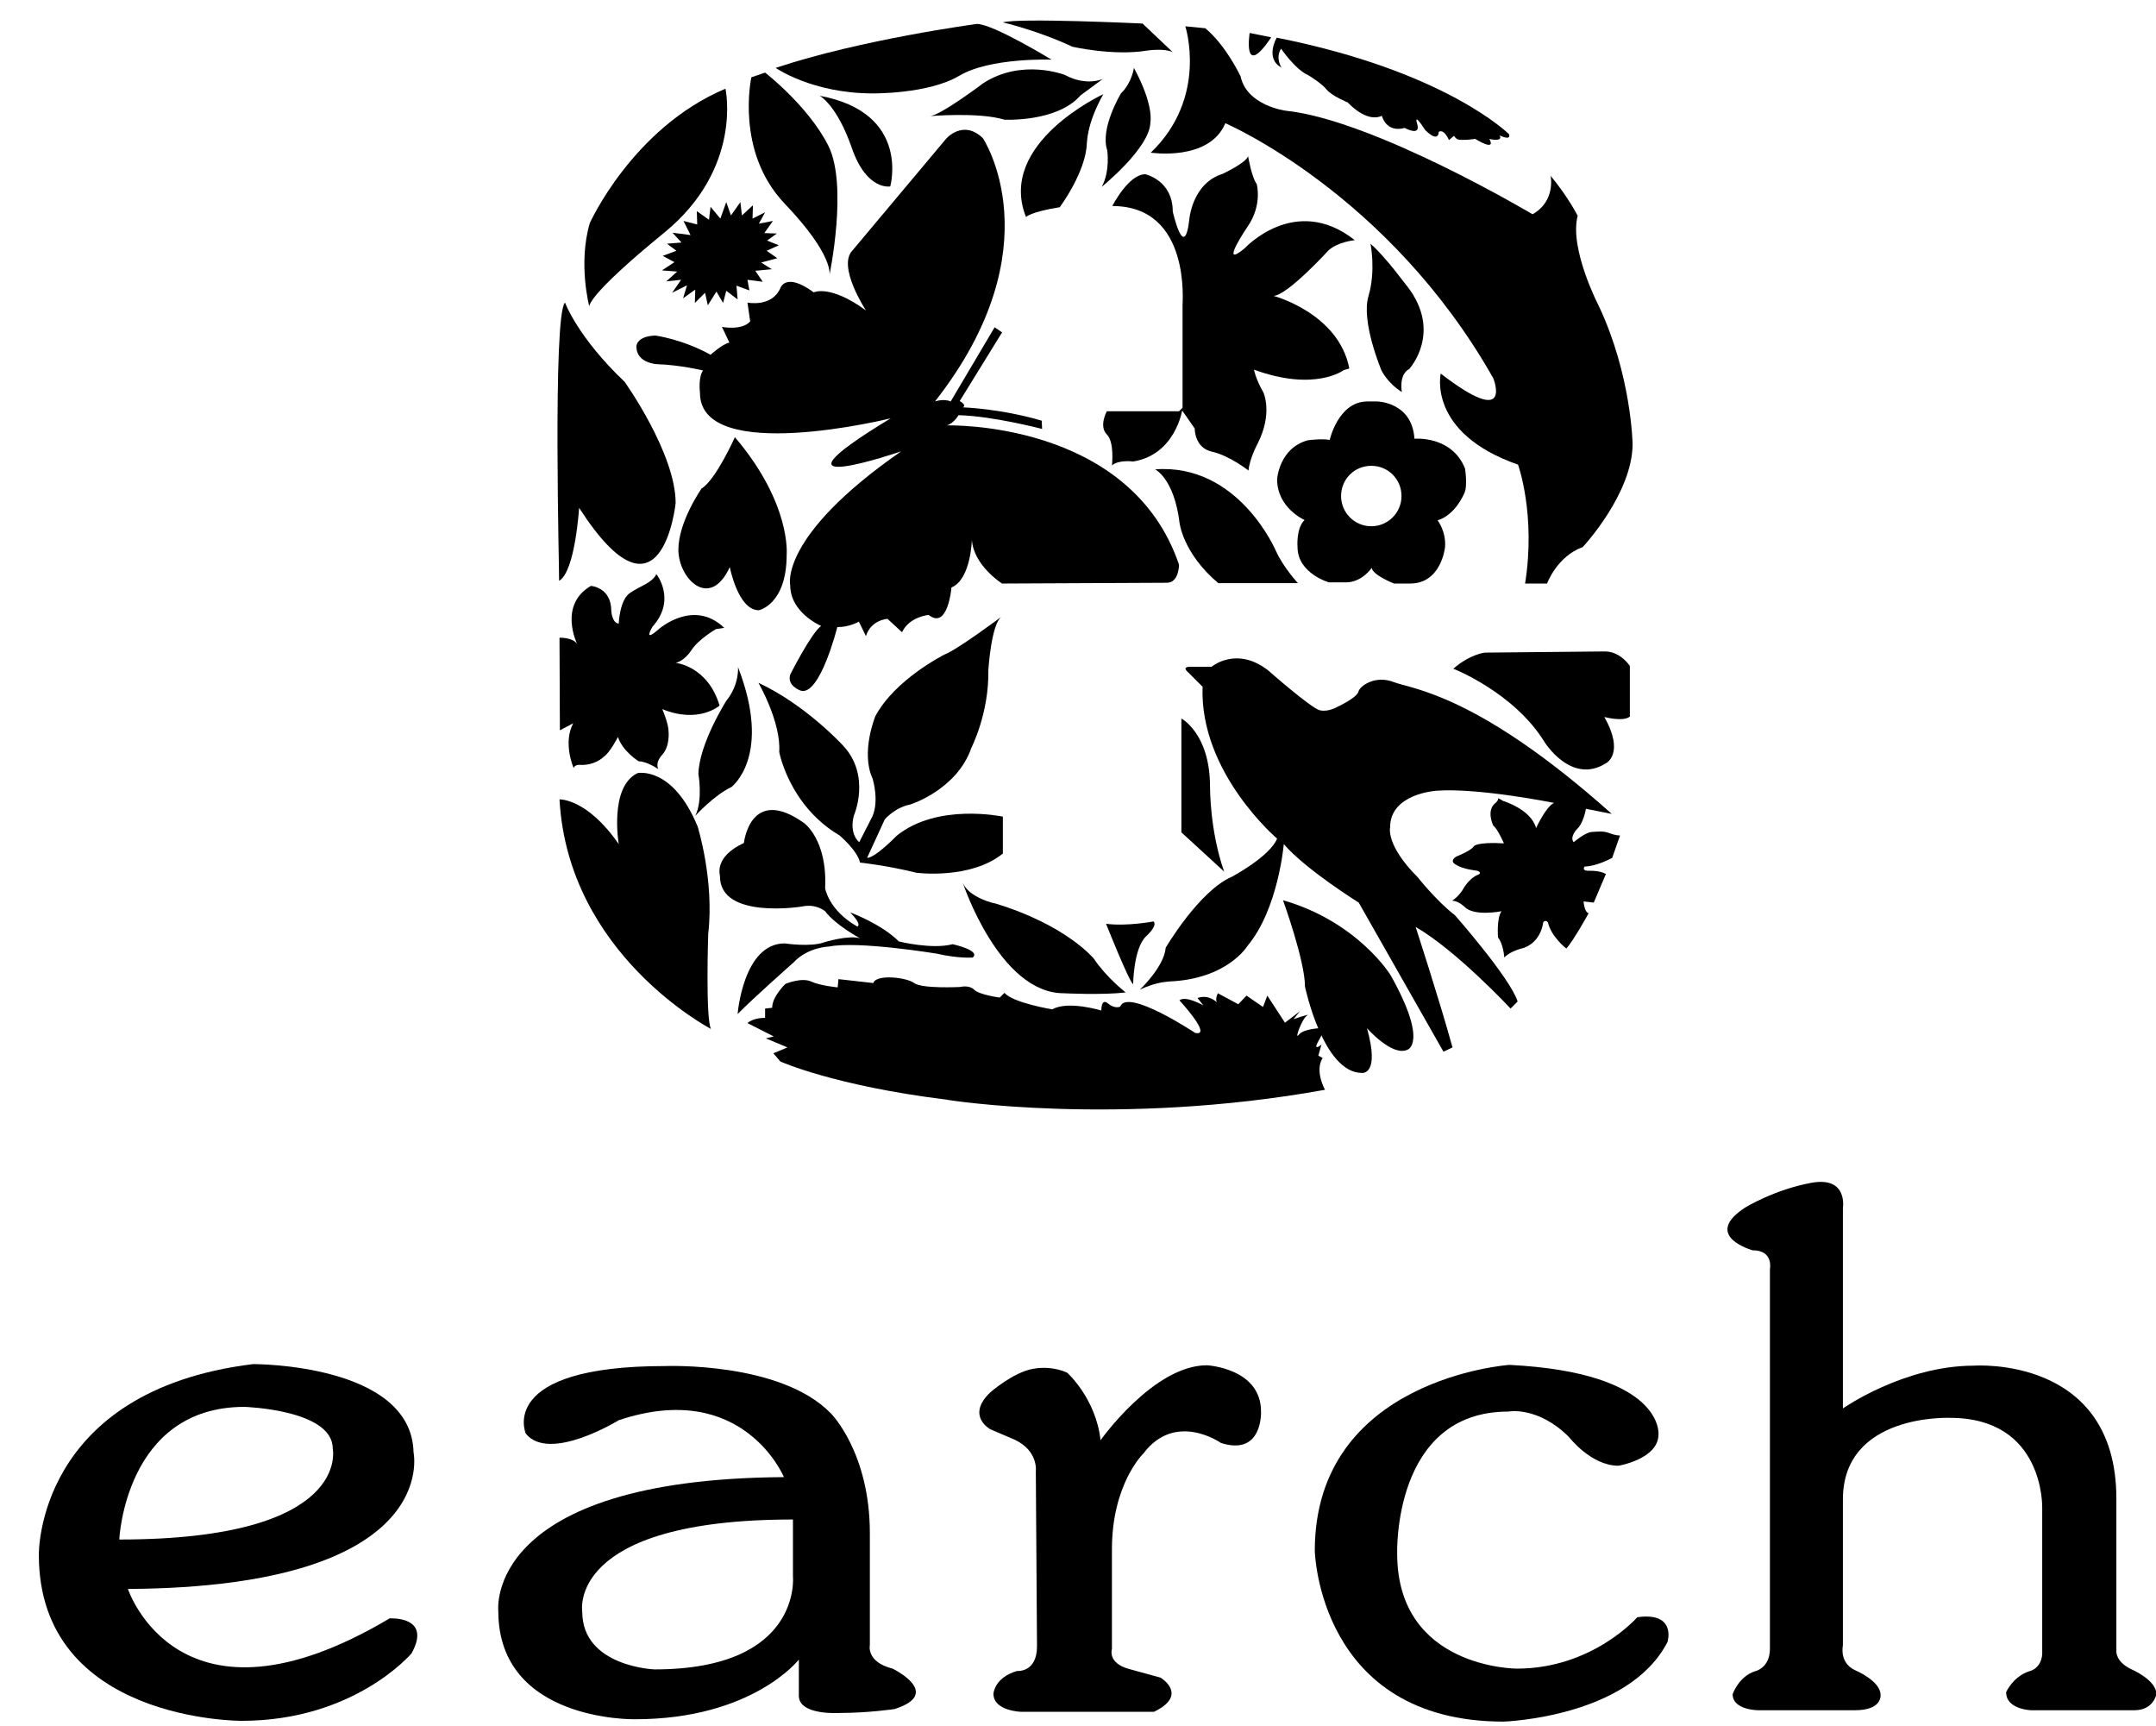 <?xml version="1.0" encoding="utf-8"?>
<!-- Generator: Adobe Illustrator 24.0.3, SVG Export Plug-In . SVG Version: 6.00 Build 0)  -->
<svg version="1.1" id="レイヤー_1" xmlns="http://www.w3.org/2000/svg" xmlns:xlink="http://www.w3.org/1999/xlink" x="0px"
	 y="0px" viewBox="0 0 54.95 43.98" style="enable-background:new 0 0 54.95 43.98;" xml:space="preserve">
<style type="text/css">
	.st0{opacity:0.2;}
	.st1{fill:none;}
	.st2{fill:#000;}
</style>
<g id="logo">
	<g class="st0">
		<path class="st1" d="M30.11,22.42c0,1.17-1.22,1.14-1.22,1.14h-2.07c-1.36,0-1.27-2.11-1.27-2.11v-6.59h15.91
			c0.92-7.65-1.93-10.37-1.93-10.37c-3.38-4.22-11.73-3.91-11.73-3.91c-4.16-0.34-8.64,1.39-8.64,1.39
			c-5.98,2.26-4.89,9.17-4.89,9.17v9.29c0.47,5.6,6.71,7,6.71,7c6.65,1.67,12.83,0.35,12.83,0.35c7.59-1.32,7.74-8.15,7.74-8.15
			v-3.02H30.11V22.42z M25.6,7.81c0-2.55,0.99-2.44,0.99-2.44c1.43-0.22,2.2-0.02,2.2-0.02c1.36,0,1.34,2.42,1.34,2.42v2.7h-4.55
			L25.6,7.81z"/>
	</g>
	<path class="st2" d="M18.49,2.26c0,0,0.45,2.02-1.55,3.66c-2.01,1.64-1.92,1.89-1.92,1.89s-0.29-1.08,0.01-2.12
		C15.03,5.69,16.12,3.26,18.49,2.26z"/>
	<path class="st2" d="M19.15,1.97c0,0-0.42,1.89,0.85,3.22c1.27,1.33,1.14,1.82,1.14,1.82s0.48-2.29-0.03-3.3S19.5,1.85,19.5,1.85
		L19.15,1.97z"/>
	<path class="st2" d="M20.89,2.44c0,0,0.44,0.23,0.82,1.33c0.38,1.1,0.98,0.98,0.98,0.98S23.22,2.87,20.89,2.44z"/>
	<polygon class="st2" points="18.11,5.27 18.07,5.6 17.76,5.38 17.77,5.72 17.42,5.63 17.6,5.99 17.14,5.93 17.37,6.18 17,6.21 
		17.24,6.39 16.89,6.52 17.19,6.68 16.87,6.89 17.26,6.92 16.98,7.17 17.36,7.13 17.13,7.46 17.51,7.27 17.41,7.6 17.72,7.38 
		17.71,7.72 17.97,7.46 18.04,7.78 18.26,7.43 18.43,7.72 18.51,7.41 18.8,7.63 18.77,7.28 19.1,7.4 19.05,7.13 19.44,7.18 
		19.25,6.9 19.67,6.86 19.4,6.69 19.81,6.58 19.54,6.39 19.85,6.25 19.55,6.13 19.8,5.95 19.48,5.94 19.7,5.63 19.34,5.7 19.5,5.41 
		19.18,5.57 19.19,5.23 18.91,5.49 18.87,5.15 18.63,5.49 18.51,5.15 18.36,5.57 	"/>
	<path class="st2" d="M14.4,7.71c0,0,0.32,0.88,1.52,2.02c0,0,1.3,1.82,1.3,3.09c0,0-0.35,3.4-2.46,0.12c0,0-0.1,1.63-0.51,1.86
		C14.26,14.81,14.08,8.04,14.4,7.71z"/>
	<path class="st2" d="M18.73,11.14c0,0-0.48,1.08-0.85,1.31c0,0-0.59,0.84-0.59,1.56c0,0.73,0.8,1.55,1.31,0.44
		c0,0,0.21,1.1,0.74,1.1c0,0,0.71-0.14,0.71-1.42C20.05,14.13,20.17,12.83,18.73,11.14z"/>
	<path class="st2" d="M14.26,16.25c0,0,0.34-0.01,0.45,0.16c0,0-0.49-0.99,0.35-1.48c0,0,0.52,0.03,0.52,0.64
		c0,0,0.02,0.31,0.19,0.32c0,0,0.02-0.62,0.3-0.79c0.27-0.18,0.54-0.24,0.66-0.47c0,0,0.52,0.65-0.1,1.34c0,0-0.26,0.43,0.15,0.07
		c0,0,0.89-0.8,1.68-0.04l-0.21,0.03c0,0-0.44,0.25-0.63,0.54c-0.19,0.29-0.4,0.32-0.4,0.32s0.82,0.08,1.12,1.09
		c0,0-0.53,0.47-1.46,0.09c0,0,0.16,0.37,0.16,0.57c0,0,0.04,0.37-0.16,0.59c-0.2,0.22-0.1,0.37-0.1,0.37s-0.29-0.2-0.5-0.2
		c0,0-0.41-0.25-0.53-0.62c0,0-0.21,0.41-0.37,0.51c0,0-0.22,0.23-0.63,0.2c0,0-0.1,0-0.13,0.08c0,0-0.28-0.64-0.01-1.14l-0.34,0.18
		L14.26,16.25z"/>
	<path class="st2" d="M19.77,1.73c0,0,0.93,0.65,2.47,0.65c0,0,1.42,0.02,2.21-0.45c0.79-0.47,2.35-0.41,2.35-0.41
		s-1.49-0.91-1.9-0.91C24.9,0.61,21.96,1,19.77,1.73z"/>
	<path class="st2" d="M25.56,0.57c0,0,0.9,0.21,1.77,0.62c0,0,1.04,0.24,1.9,0.1c0,0,0.44-0.07,0.66,0.04L29.12,0.6
		C29.12,0.6,25.96,0.45,25.56,0.57z"/>
	<path class="st2" d="M30.21,0.67c0,0,0.59,1.81-0.88,3.22c0,0,1.49,0.23,1.9-0.75c0,0,4.16,1.78,6.83,6.5c0,0,0.53,1.32-1.34-0.12
		c0,0-0.35,1.51,1.97,2.32c0,0,0.46,1.27,0.18,3.03h0.56c0,0,0.25-0.69,0.91-0.93c0,0,1.27-1.36,1.27-2.63c0,0-0.03-1.75-0.86-3.51
		c0,0-0.76-1.46-0.54-2.3c0,0-0.24-0.48-0.69-1.02c0,0,0.14,0.64-0.46,0.98c0,0-4.05-2.41-6.3-2.64c0,0-0.98-0.13-1.14-0.87
		c0,0-0.36-0.78-0.9-1.23L30.21,0.67z"/>
	<path class="st2" d="M31.85,0.84c0,0-0.19,1.21,0.55,0.11L31.85,0.84z"/>
	<path class="st2" d="M32.54,0.96c0,0-0.31,0.53,0.12,0.76c0,0-0.16-0.24-0.01-0.48c0,0,0.37,0.54,0.7,0.68c0,0,0.32,0.19,0.46,0.36
		s0.54,0.33,0.54,0.33s0.47,0.53,0.87,0.34c0,0,0.1,0.44,0.58,0.31c0,0,0.42,0.23,0.32-0.1s0.2,0.15,0.2,0.15s0.33,0.35,0.35,0.05
		c0,0,0.12-0.1,0.26,0.21l0.13-0.11c0,0,0.04,0.09,0.13,0.1c0.09,0.01,0.23,0,0.23,0l0.18-0.02c0,0,0.54,0.34,0.36,0
		c0,0,0.36,0.09,0.26-0.09c0,0,0.3,0.15,0.24-0.03C38.47,3.43,36.88,1.82,32.54,0.96z"/>
	<path class="st2" d="M28.11,2.01c0,0-0.41,0.2-0.97-0.1c0,0-1.09-0.43-2.08,0.21c0,0-1.11,0.84-1.37,0.84c0,0,1.26-0.11,1.91,0.09
		c0,0,1.34,0.07,1.94-0.62L28.11,2.01z"/>
	<path class="st2" d="M28.12,2.4c0,0-2.72,1.25-1.97,3.13c0,0,0.11-0.13,0.86-0.25c0,0,0.67-0.9,0.69-1.63
		C27.71,3.66,27.68,3.18,28.12,2.4z"/>
	<path class="st2" d="M28.9,1.73c0,0-0.05,0.38-0.33,0.65c0,0-0.54,0.89-0.35,1.45c0,0,0.08,0.53-0.14,0.93c0,0,1.24-1,1.24-1.65
		C29.32,3.12,29.42,2.69,28.9,1.73z"/>
	<path class="st2" d="M24.11,3.54c0,0,0.43-0.51,0.94-0.02c0,0,1.86,2.78-1.22,6.71c0,0,0.22-0.08,0.4,0l1.12-1.89l0.19,0.13
		l-1.08,1.75c0,0,0.19,0.1,0.08,0.16c0,0,0.96,0.03,2.01,0.34l0.01,0.21c0,0-1.26-0.33-2.13-0.35c0,0-0.12,0.21-0.3,0.26
		c0,0,4.67-0.14,5.92,3.55c0,0,0,0.46-0.31,0.46l-4.2,0.02c0,0-0.73-0.46-0.77-1.12c0,0-0.02,1.01-0.52,1.22c0,0-0.09,1.09-0.58,0.7
		c0,0-0.49,0.04-0.68,0.44l-0.37-0.34c0,0-0.42,0.02-0.55,0.44l-0.18-0.37c0,0-0.23,0.14-0.55,0.14c0,0-0.44,1.76-0.93,1.62
		c0,0-0.36-0.12-0.27-0.41c0,0,0.54-1.07,0.79-1.24c0,0-0.79-0.33-0.79-1.04c0,0-0.3-1.24,2.83-3.41c0,0-3.82,1.31-0.27-0.84
		c0,0-4.86,1.2-4.86-0.65c0,0-0.05-0.4,0.08-0.57c0,0-0.58-0.14-1.17-0.16c0,0-0.53-0.02-0.53-0.45c0,0-0.01-0.26,0.48-0.28
		c0,0,0.69,0.09,1.41,0.49c0,0,0.31-0.28,0.48-0.31l-0.19-0.4c0,0,0.51,0.1,0.72-0.14l-0.07-0.48c0,0,0.62,0.13,0.84-0.37
		c0,0,0.13-0.42,0.85,0.11c0,0,0.41-0.21,1.33,0.46c0,0-0.73-1.11-0.35-1.52L24.11,3.54z"/>
	<path class="st2" d="M28.35,5.25c0,0,0.41-0.81,0.84-0.81c0,0,0.7,0.15,0.7,0.95c0,0,0.29,1.29,0.42,0.22c0,0,0.06-0.93,0.85-1.18
		c0,0,0.6-0.28,0.65-0.45c0,0,0.09,0.54,0.22,0.71c0,0,0.15,0.53-0.23,1.08c0,0-0.76,1.12-0.08,0.56c0,0,1.29-1.41,2.81-0.21
		c0,0-0.43,0.04-0.67,0.26c0,0-1.04,1.14-1.4,1.16c0,0,1.66,0.44,1.93,1.85l-0.14,0.04c0,0-0.73,0.56-2.29-0.01
		c0,0,0.04,0.23,0.24,0.58c0,0,0.25,0.53-0.15,1.31c0,0-0.2,0.37-0.23,0.68c0,0-0.48-0.38-0.93-0.48c-0.45-0.1-0.44-0.59-0.44-0.59
		l-0.32-0.46c0,0-0.18,1.13-1.25,1.3c0,0-0.37-0.05-0.54,0.1c0,0,0.07-0.59-0.13-0.79c-0.21-0.21,0-0.59,0-0.59h1.84l0.09-0.09V7.77
		C30.13,7.77,30.38,5.25,28.35,5.25z"/>
	<path class="st2" d="M34.93,6.21c0,0,0.14,0.68-0.05,1.33c-0.2,0.65,0.33,1.9,0.33,1.9s0.15,0.32,0.52,0.55
		c0,0-0.09-0.44,0.19-0.59c0,0,0.85-0.93-0.05-2.1C35.85,7.29,35.34,6.57,34.93,6.21z"/>
	<g>
		<g>
			<path class="st2" d="M37.34,11.94c-0.34-0.85-1.29-0.76-1.29-0.76c-0.06-0.94-0.95-0.95-0.95-0.95c-0.06,0-0.14,0-0.25,0
				c-0.74,0-0.96,0.98-0.96,0.98c-0.2-0.04-0.56,0.01-0.56,0.01c-0.73,0.2-0.78,0.99-0.78,0.99c0,0.74,0.7,1.04,0.7,1.04
				c-0.22,0.21-0.18,0.69-0.18,0.69c0,0.67,0.8,0.9,0.8,0.9h0.43c0.42,0,0.66-0.37,0.66-0.37c0.03,0.19,0.57,0.4,0.57,0.4h0.41
				c0.8,0,0.89-0.93,0.89-0.93c0.03-0.4-0.19-0.68-0.19-0.68c0.46-0.14,0.68-0.69,0.68-0.69C37.41,12.4,37.34,11.94,37.34,11.94z
				 M34.95,13.41c-0.42,0-0.77-0.34-0.77-0.77s0.34-0.77,0.77-0.77s0.77,0.34,0.77,0.77S35.37,13.41,34.95,13.41z"/>
		</g>
	</g>
	<path class="st2" d="M29.44,11.96c0,0,0.48,0.23,0.62,1.34c0,0,0.07,0.78,0.99,1.56h2.03c0,0-0.37-0.4-0.56-0.82
		C32.52,14.04,31.57,11.8,29.44,11.96z"/>
	<path class="st2" d="M18.81,17c0,0,0.04,0.44-0.3,0.86c0,0-0.69,1.09-0.71,1.86c0,0,0.12,0.67-0.08,1.07c0,0,0.47-0.52,0.93-0.74
		C18.65,20.04,19.69,19.27,18.81,17z"/>
	<path class="st2" d="M19.33,17.4c0,0,0.58,1,0.53,1.76c0,0,0.25,1.37,1.54,2.13c0,0,0.45,0.38,0.52,0.69c0,0,0.67,0.07,1.44,0.26
		c0,0,1.37,0.18,2.2-0.49v-0.94c0,0-1.67-0.36-2.71,0.49c0,0-0.54,0.56-0.75,0.56l0.45-0.98c0,0,0.25-0.3,0.65-0.38
		c0,0,1.19-0.37,1.56-1.45c0,0,0.45-0.88,0.43-1.97c0,0,0.07-1.18,0.34-1.37c0,0-1.12,0.84-1.46,0.97c0,0-1.26,0.63-1.76,1.57
		c0,0-0.38,0.92-0.07,1.59c0,0,0.2,0.64-0.05,1.05l-0.29,0.57c0,0-0.26-0.19-0.14-0.67c0,0,0.46-1.03-0.29-1.81
		C21.47,18.98,20.52,17.95,19.33,17.4z"/>
	<path class="st2" d="M14.26,20.37c0,0,0.7-0.03,1.51,1.14c0,0-0.25-1.46,0.48-1.81c0,0,0.89-0.19,1.53,1.36
		c0,0,0.43,1.37,0.27,2.74c0,0-0.07,2.15,0.07,2.42C18.11,26.21,14.48,24.33,14.26,20.37z"/>
	<path class="st2" d="M18.96,21.48c0,0,0.16-1.48,1.53-0.51c0,0,0.6,0.42,0.54,1.66c0,0,0.08,0.56,0.82,0.98
		c0,0,0.14-0.03-0.18-0.36c0,0,0.79,0.29,1.24,0.74c0,0,0.84,0.21,1.37,0.07c0,0,0.73,0.16,0.51,0.34c0,0-0.35,0.03-0.92-0.1
		c0,0-2.01-0.33-2.74-0.18c0,0-0.54,0.01-0.91,0.41c0,0-1.03,0.91-1.42,1.31c0,0,0.14-1.8,1.2-1.8c0,0,0.67,0.1,1.01-0.03
		c0,0,0.62-0.19,0.91-0.1c0,0-0.63-0.34-0.89-0.69c0,0-0.23-0.2-0.59-0.12c0,0-2.09,0.34-2.09-0.77
		C18.36,22.31,18.17,21.85,18.96,21.48z"/>
	<path class="st2" d="M24.54,22.5c0,0,0.93,2.81,2.57,2.81c0,0,0.97,0.05,1.58-0.02c0,0-0.49-0.38-0.81-0.86c0,0-0.7-0.86-2.52-1.41
		C25.37,23.03,24.7,22.88,24.54,22.5z"/>
	<path class="st2" d="M28.19,23.54c0,0,0.58,1.46,0.69,1.54c0,0,0.01-0.92,0.33-1.22c0.32-0.3,0.19-0.38,0.19-0.38
		S28.72,23.61,28.19,23.54z"/>
	<path class="st2" d="M29.05,25.22c0,0,0.62-0.58,0.66-1.07c0,0,0.85-1.45,1.69-1.81c0,0,0.96-0.51,1.15-0.97
		c0,0-1.98-1.68-1.9-3.87l-0.38-0.38c0,0-0.16-0.13,0.07-0.13h0.54c0,0,0.64-0.54,1.45,0.1c0,0,1.09,0.96,1.31,1.01
		s0.45-0.09,0.45-0.09s0.48-0.22,0.53-0.38c0.04-0.16,0.44-0.43,0.9-0.25s2.12,0.29,5.56,3.36l-0.66-0.13c0,0-0.06,0.38-0.24,0.53
		c0,0-0.18,0.2-0.07,0.32c0,0,0.29-0.25,0.46-0.26c0.18-0.01,0.29-0.03,0.45,0.03c0.15,0.06,0.27,0.06,0.27,0.06l-0.2,0.57
		c0,0-0.4,0.22-0.7,0.22c0,0-0.09,0.1,0.08,0.11c0,0,0.28-0.02,0.46,0.08l-0.31,0.73l-0.26-0.03c0,0,0.02,0.28,0.13,0.3
		c0,0-0.39,0.71-0.57,0.9c0,0-0.38-0.29-0.47-0.67c0,0-0.07-0.08-0.12,0.01c0,0-0.04,0.47-0.48,0.64c0,0-0.36,0.08-0.51,0.25
		c0,0-0.02-0.34-0.16-0.51c0,0-0.04-0.5,0.09-0.67c0,0-0.7,0.14-0.94-0.11c0,0-0.15-0.15-0.32-0.16c0,0,0.13-0.07,0.26-0.26
		c0,0,0.15-0.3,0.4-0.4c0,0,0.12-0.04-0.01-0.1c0,0-0.38-0.04-0.54-0.15c0,0-0.2-0.08-0.01-0.21c0,0,0.38-0.15,0.45-0.26
		c0,0,0.04-0.12,0.77-0.08c0,0-0.16-0.37-0.27-0.45c0,0-0.2-0.4,0.07-0.59c0,0,0.07-0.07,0.05-0.1c-0.01-0.03,0.13,0.06,0.13,0.06
		s0.71,0.21,0.84,0.69c0,0,0.26-0.56,0.46-0.64c0,0-1.93-0.39-3-0.31c0,0-1.18,0.07-1.18,0.93c0,0-0.12,0.45,0.7,1.27
		c0,0,0.48,0.61,0.95,0.97c0,0,1.41,1.6,1.6,2.2l-0.18,0.18c0,0-1.38-1.48-2.42-2.08c0,0,0.6,1.84,0.94,3.07l-0.23,0.11L34.63,23
		c0,0-1.35-0.84-1.91-1.49c0,0-0.14,1.66-0.93,2.6c0,0-0.51,0.84-1.99,0.9C29.8,25.02,29.51,25,29.05,25.22z"/>
	<path class="st2" d="M32.7,22.94c0,0,0.56,1.54,0.56,2.2c0,0,0.46,2.2,1.45,2.2c0,0,0.47,0.07,0.13-1.14c0,0,0.64,0.73,1.03,0.55
		c0,0,0.54-0.16-0.41-1.87C35.47,24.88,34.62,23.49,32.7,22.94z"/>
	<path class="st2" d="M33.77,27.77c0,0-0.27-0.48-0.06-0.81l-0.11-0.06l0.08-0.28c0,0-0.21,0.17-0.1-0.05
		c0.12-0.22,0.12-0.22,0.12-0.22l-0.04-0.15c0,0-0.44,0.01-0.56,0.17c-0.12,0.15,0.09-0.42,0.21-0.49s-0.34,0.09-0.34,0.09l0.16-0.2
		l-0.38,0.29l-0.45-0.69l-0.11,0.29l-0.42-0.29l-0.21,0.22l-0.52-0.28c0,0-0.07,0.12-0.03,0.23c0,0-0.19-0.21-0.49-0.11l0.15,0.19
		c0,0-0.45-0.26-0.61-0.13c0,0,0.86,0.93,0.4,0.83c0,0-1.73-1.15-1.91-0.67c0,0-0.13,0.07-0.31-0.08c-0.18-0.15-0.17,0.18-0.17,0.18
		s-0.85-0.26-1.25-0.03c0,0-0.99-0.16-1.22-0.42l-0.12,0.12c0,0-0.52-0.07-0.65-0.2c-0.13-0.13-0.36-0.07-0.36-0.07
		s-0.97,0.05-1.17-0.1c-0.2-0.15-0.98-0.23-1.04,0l-0.89-0.1l-0.02,0.21c0,0-0.44-0.04-0.68-0.15c-0.24-0.11-0.65,0.06-0.65,0.06
		s-0.34,0.32-0.34,0.61L19.5,25.7v0.24c0,0-0.27-0.02-0.45,0.13l0.67,0.34l-0.2,0.05l0.55,0.23l-0.36,0.15l0.18,0.21
		c0,0,1.38,0.62,4.23,0.97C24.12,28.03,28.51,28.72,33.77,27.77z"/>
	<path class="st2" d="M30.11,18.31c0,0,0.73,0.38,0.73,1.74c0,0-0.01,1.11,0.36,2.16l-1.09-1V18.31z"/>
	<path class="st2" d="M37.85,16.63c0,0-0.37,0.03-0.81,0.41c0,0,1.54,0.6,2.32,1.86c0,0,0.68,1.11,1.57,0.55
		c0,0,0.49-0.24-0.04-1.18c0,0,0.48,0.13,0.65-0.01v-1.29c0,0-0.23-0.36-0.62-0.37L37.85,16.63z"/>
</g>
<g id="logo-typo">
	<g>
		<g>
			<path class="st2" d="M9.93,41.24c-5.37,3.19-6.67-0.75-6.67-0.75c8.03-0.05,7.28-3.48,7.28-3.48c-0.05-2.27-4.09-2.25-4.09-2.25
				c-5.54,0.68-5.46,4.86-5.46,4.86c0,4.26,5.17,4.23,5.17,4.23c2.88,0,4.33-1.72,4.33-1.72C11.02,41.17,9.93,41.24,9.93,41.24z
				 M6.23,35.85c0,0,2.25,0.07,2.25,1.06c0,0,0.51,2.32-5.44,2.32C3.04,39.23,3.19,35.85,6.23,35.85z"/>
		</g>
	</g>
	<g>
		<g>
			<path class="st2" d="M22.75,42.52c-0.68-0.17-0.58-0.6-0.58-0.6v-2.85c0-2.06-0.99-3.05-0.99-3.05
				c-1.28-1.33-4.23-1.21-4.23-1.21c-4.3,0-3.55,1.72-3.55,1.72c0.6,0.75,2.37-0.34,2.37-0.34c3.17-1.06,4.21,1.45,4.21,1.45
				c-7.66,0.05-7.28,3.41-7.28,3.41c0,2.83,3.48,2.76,3.48,2.76c3,0,4.18-1.52,4.18-1.52v0.92c0,0.51,1.04,0.44,1.04,0.44
				c0.73,0,1.4-0.1,1.4-0.1C24.05,43.15,22.75,42.52,22.75,42.52z M16.68,42.54c0,0-1.84-0.07-1.84-1.47c0,0-0.41-2.35,5.37-2.35
				v1.45C20.21,40.17,20.45,42.54,16.68,42.54z"/>
		</g>
	</g>
	<path class="st2" d="M26.4,37.49c0,0,0.07-0.51-0.53-0.8l-0.63-0.27c0,0-0.63-0.34,0-0.94c0,0,0.58-0.51,1.09-0.6
		s0.87,0.1,0.87,0.1s0.73,0.65,0.85,1.72c0,0,1.35-1.91,2.71-1.91c0,0,1.38,0.07,1.38,1.18c0,0,0.05,1.14-1.02,0.8
		c0,0-1.16-0.82-1.98,0.27c0,0-0.8,0.77-0.8,2.44v2.54c0,0-0.12,0.36,0.44,0.51l0.8,0.22c0,0,0.73,0.44-0.17,0.87h-3.39
		c0,0-0.7-0.02-0.7-0.46c0,0,0.02-0.41,0.6-0.58c0,0,0.51,0.05,0.51-0.63L26.4,37.49z"/>
	<path class="st2" d="M38.44,35.97c0,0,0.75-0.15,1.55,0.65c0,0,0.56,0.73,1.26,0.73c0,0,1.02-0.17,1.02-0.8c0,0,0.15-1.57-3.8-1.77
		c0,0-4.96,0.34-4.96,4.74c0,0,0.1,4.35,4.81,4.35c0,0,3.19-0.1,4.18-2.03c0,0,0.24-0.77-0.77-0.63c0,0-1.14,1.31-3.07,1.31
		c0,0-3.05,0-3.05-2.93C35.61,39.59,35.49,35.97,38.44,35.97z"/>
	<path class="st2" d="M45.11,32.34c0,0,0.1-0.48-0.44-0.48c0,0-1.31-0.36-0.19-1.09c0,0,0.75-0.46,1.69-0.63s0.8,0.65,0.8,0.65v5.1
		c0,0,1.55-1.09,3.34-1.09c0,0,3.63-0.27,3.63,3.39v3.89c0,0-0.02,0.27,0.39,0.46c0,0,0.63,0.27,0.63,0.63c0,0-0.07,0.41-0.56,0.41
		h-2.64c0,0-0.63-0.02-0.63-0.46c0,0,0.17-0.39,0.58-0.53c0,0,0.31-0.05,0.34-0.44v-3.72c0,0,0.07-2.3-2.35-2.3
		c0,0-2.73-0.12-2.73,2.08v3.72c0,0-0.1,0.44,0.31,0.63c0,0,0.65,0.27,0.65,0.63c0,0,0.05,0.39-0.65,0.39h-2.47
		c0,0-0.65,0-0.65-0.41c0,0,0.15-0.44,0.56-0.58c0,0,0.39-0.07,0.39-0.58V32.34z"/>
</g>
<g>
</g>
<g>
</g>
<g>
</g>
<g>
</g>
<g>
</g>
<g>
</g>
</svg>
